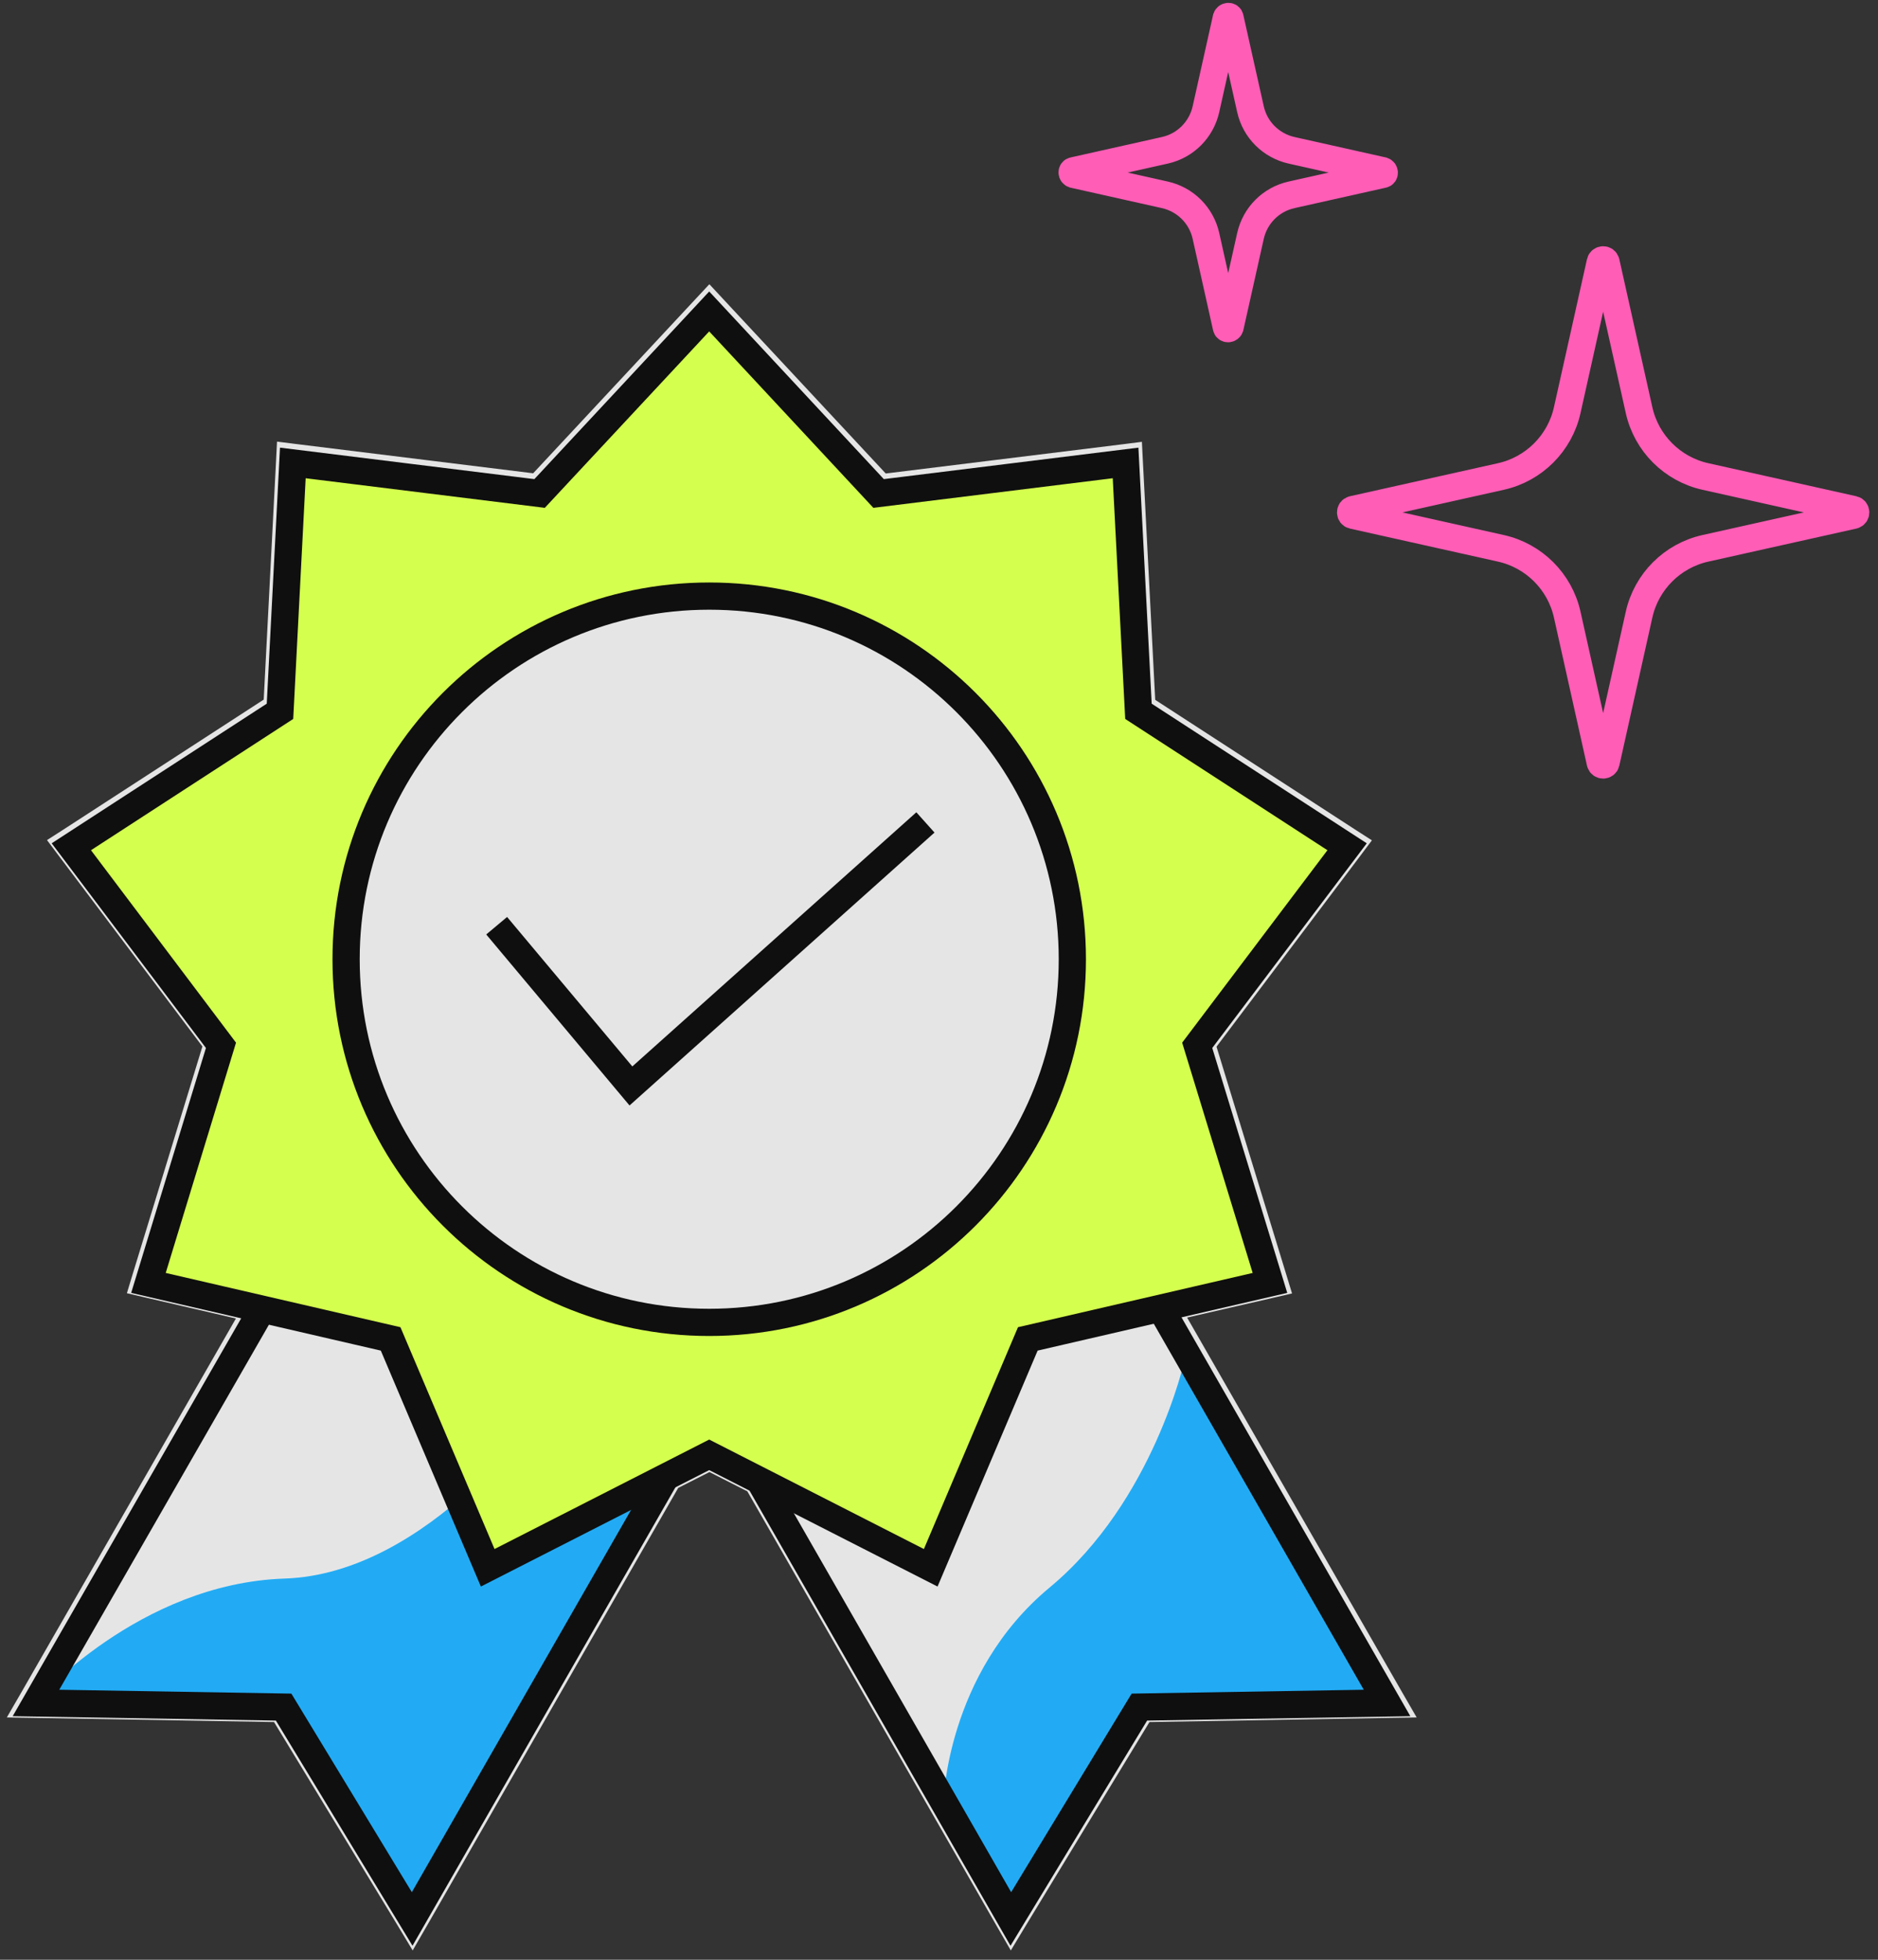 <svg width="69" height="72" viewBox="0 0 69 72" fill="none" xmlns="http://www.w3.org/2000/svg">
<rect x="0" y="0" width="69" height="72" fill="#333333" stroke="none"/>
<path d="M27.669 54.545L26.058 53.719L24.683 54.419L15.153 71.033L10.237 62.954L0.783 62.793L9.14 48.229L5.05 47.284L7.774 38.379L2.174 30.949L9.984 25.88L10.464 16.578L19.707 17.716L26.058 10.902L32.408 17.716L41.651 16.578L42.132 25.88L49.941 30.949L44.342 38.379L47.066 47.284L43.119 48.195L51.502 62.793L42.048 62.954L37.139 71.033L27.669 54.545Z" fill="#E6E5E6"/>
<path d="M26.058 11.366L32.29 18.046L41.356 16.932L41.828 26.057L49.495 31.033L43.996 38.328L46.669 47.065L42.647 47.993L50.97 62.498L41.871 62.65L37.148 70.426L27.905 54.318L26.066 53.382L24.464 54.2L15.145 70.434L10.422 62.658L1.323 62.507L9.629 48.035L5.455 47.074L8.128 38.336L2.63 31.041L10.296 26.066L10.768 16.941L19.834 18.054L26.066 11.375M26.058 10.447L25.602 10.936L19.589 17.388L10.844 16.308L10.178 16.224L10.144 16.898L9.689 25.703L2.292 30.502L1.727 30.864L2.132 31.404L7.437 38.446L4.856 46.871L4.662 47.512L5.32 47.664L8.668 48.44L0.783 62.178L0.251 63.097L1.314 63.114L10.068 63.266L14.614 70.746L15.162 71.657L15.693 70.738L24.919 54.664L26.066 54.082L27.458 54.79L36.608 70.738L37.139 71.657L37.688 70.746L42.233 63.266L50.987 63.114L52.05 63.097L51.519 62.178L43.616 48.406L46.813 47.672L47.471 47.52L47.276 46.88L44.696 38.454L50.001 31.413L50.405 30.873L49.84 30.51L42.444 25.712L41.989 16.907L41.955 16.232L41.289 16.317L32.543 17.396L26.53 10.944L26.075 10.455L26.058 10.447Z" fill="#E6E5E6"/>
<path d="M34.659 66.243C34.659 66.243 34.752 61.486 38.564 58.324C42.384 55.153 43.523 49.966 43.523 49.966L50.961 62.701L41.861 62.852L37.139 70.493L34.659 66.243Z" fill="#22ABF4"/>
<path d="M1.322 62.49C1.322 62.49 5.1 58.172 10.455 57.995C15.802 57.818 20.019 51.678 20.019 51.678L24.235 53.947L15.144 70.417L10.421 62.642L1.322 62.49Z" fill="#22ABF4"/>
<path d="M26.057 11.442L32.281 18.13L41.355 17.008L41.828 26.133L49.494 31.109L43.987 38.404L46.66 47.133L37.763 49.19L34.196 57.599L26.057 53.449L17.919 57.599L14.352 49.19L5.454 47.133L8.119 38.404L2.621 31.109L10.287 26.133L10.759 17.008L19.825 18.13L26.057 11.442Z" fill="#D4FF4E" stroke="#0F0F0F" stroke-miterlimit="10"/>
<path d="M26.058 48.583C33.426 48.583 39.399 42.61 39.399 35.241C39.399 27.873 33.426 21.9 26.058 21.9C18.689 21.9 12.716 27.873 12.716 35.241C12.716 42.61 18.689 48.583 26.058 48.583Z" fill="#E6E5E6" stroke="#0F0F0F" stroke-miterlimit="10"/>
<path d="M24.455 54.267L15.144 70.501L10.421 62.717L1.322 62.565L9.629 48.102" stroke="#0F0F0F" stroke-miterlimit="10"/>
<path d="M27.829 54.267L37.139 70.501L41.862 62.717L50.962 62.565L42.663 48.102" stroke="#0F0F0F" stroke-miterlimit="10"/>
<path d="M18.248 34.01L23.181 39.897L34.001 30.215" stroke="#0F0F0F" stroke-miterlimit="10"/>
<path d="M59.007 28.022L60.221 22.582C60.491 21.368 61.444 20.415 62.659 20.145L68.098 18.931C68.208 18.905 68.208 18.745 68.098 18.72L62.659 17.506C61.444 17.236 60.491 16.283 60.221 15.068L59.007 9.629C58.982 9.519 58.821 9.519 58.796 9.629L57.582 15.068C57.312 16.283 56.359 17.236 55.144 17.506L49.705 18.72C49.595 18.745 49.595 18.905 49.705 18.931L55.144 20.145C56.359 20.415 57.312 21.368 57.582 22.582L58.796 28.022C58.821 28.132 58.982 28.132 59.007 28.022Z" stroke="#FF5DB6" stroke-miterlimit="10"/>
<path d="M45.193 12.024L45.944 8.668C46.113 7.917 46.694 7.327 47.453 7.158L50.81 6.407C50.877 6.399 50.877 6.298 50.81 6.273L47.453 5.522C46.703 5.353 46.113 4.771 45.944 4.012L45.193 0.656C45.185 0.588 45.084 0.588 45.058 0.656L44.308 4.012C44.139 4.763 43.557 5.353 42.798 5.522L39.442 6.273C39.374 6.281 39.374 6.382 39.442 6.407L42.798 7.158C43.549 7.327 44.139 7.909 44.308 8.668L45.058 12.024C45.067 12.092 45.168 12.092 45.193 12.024Z" stroke="#FF5DB6" stroke-miterlimit="10"/>
</svg>
